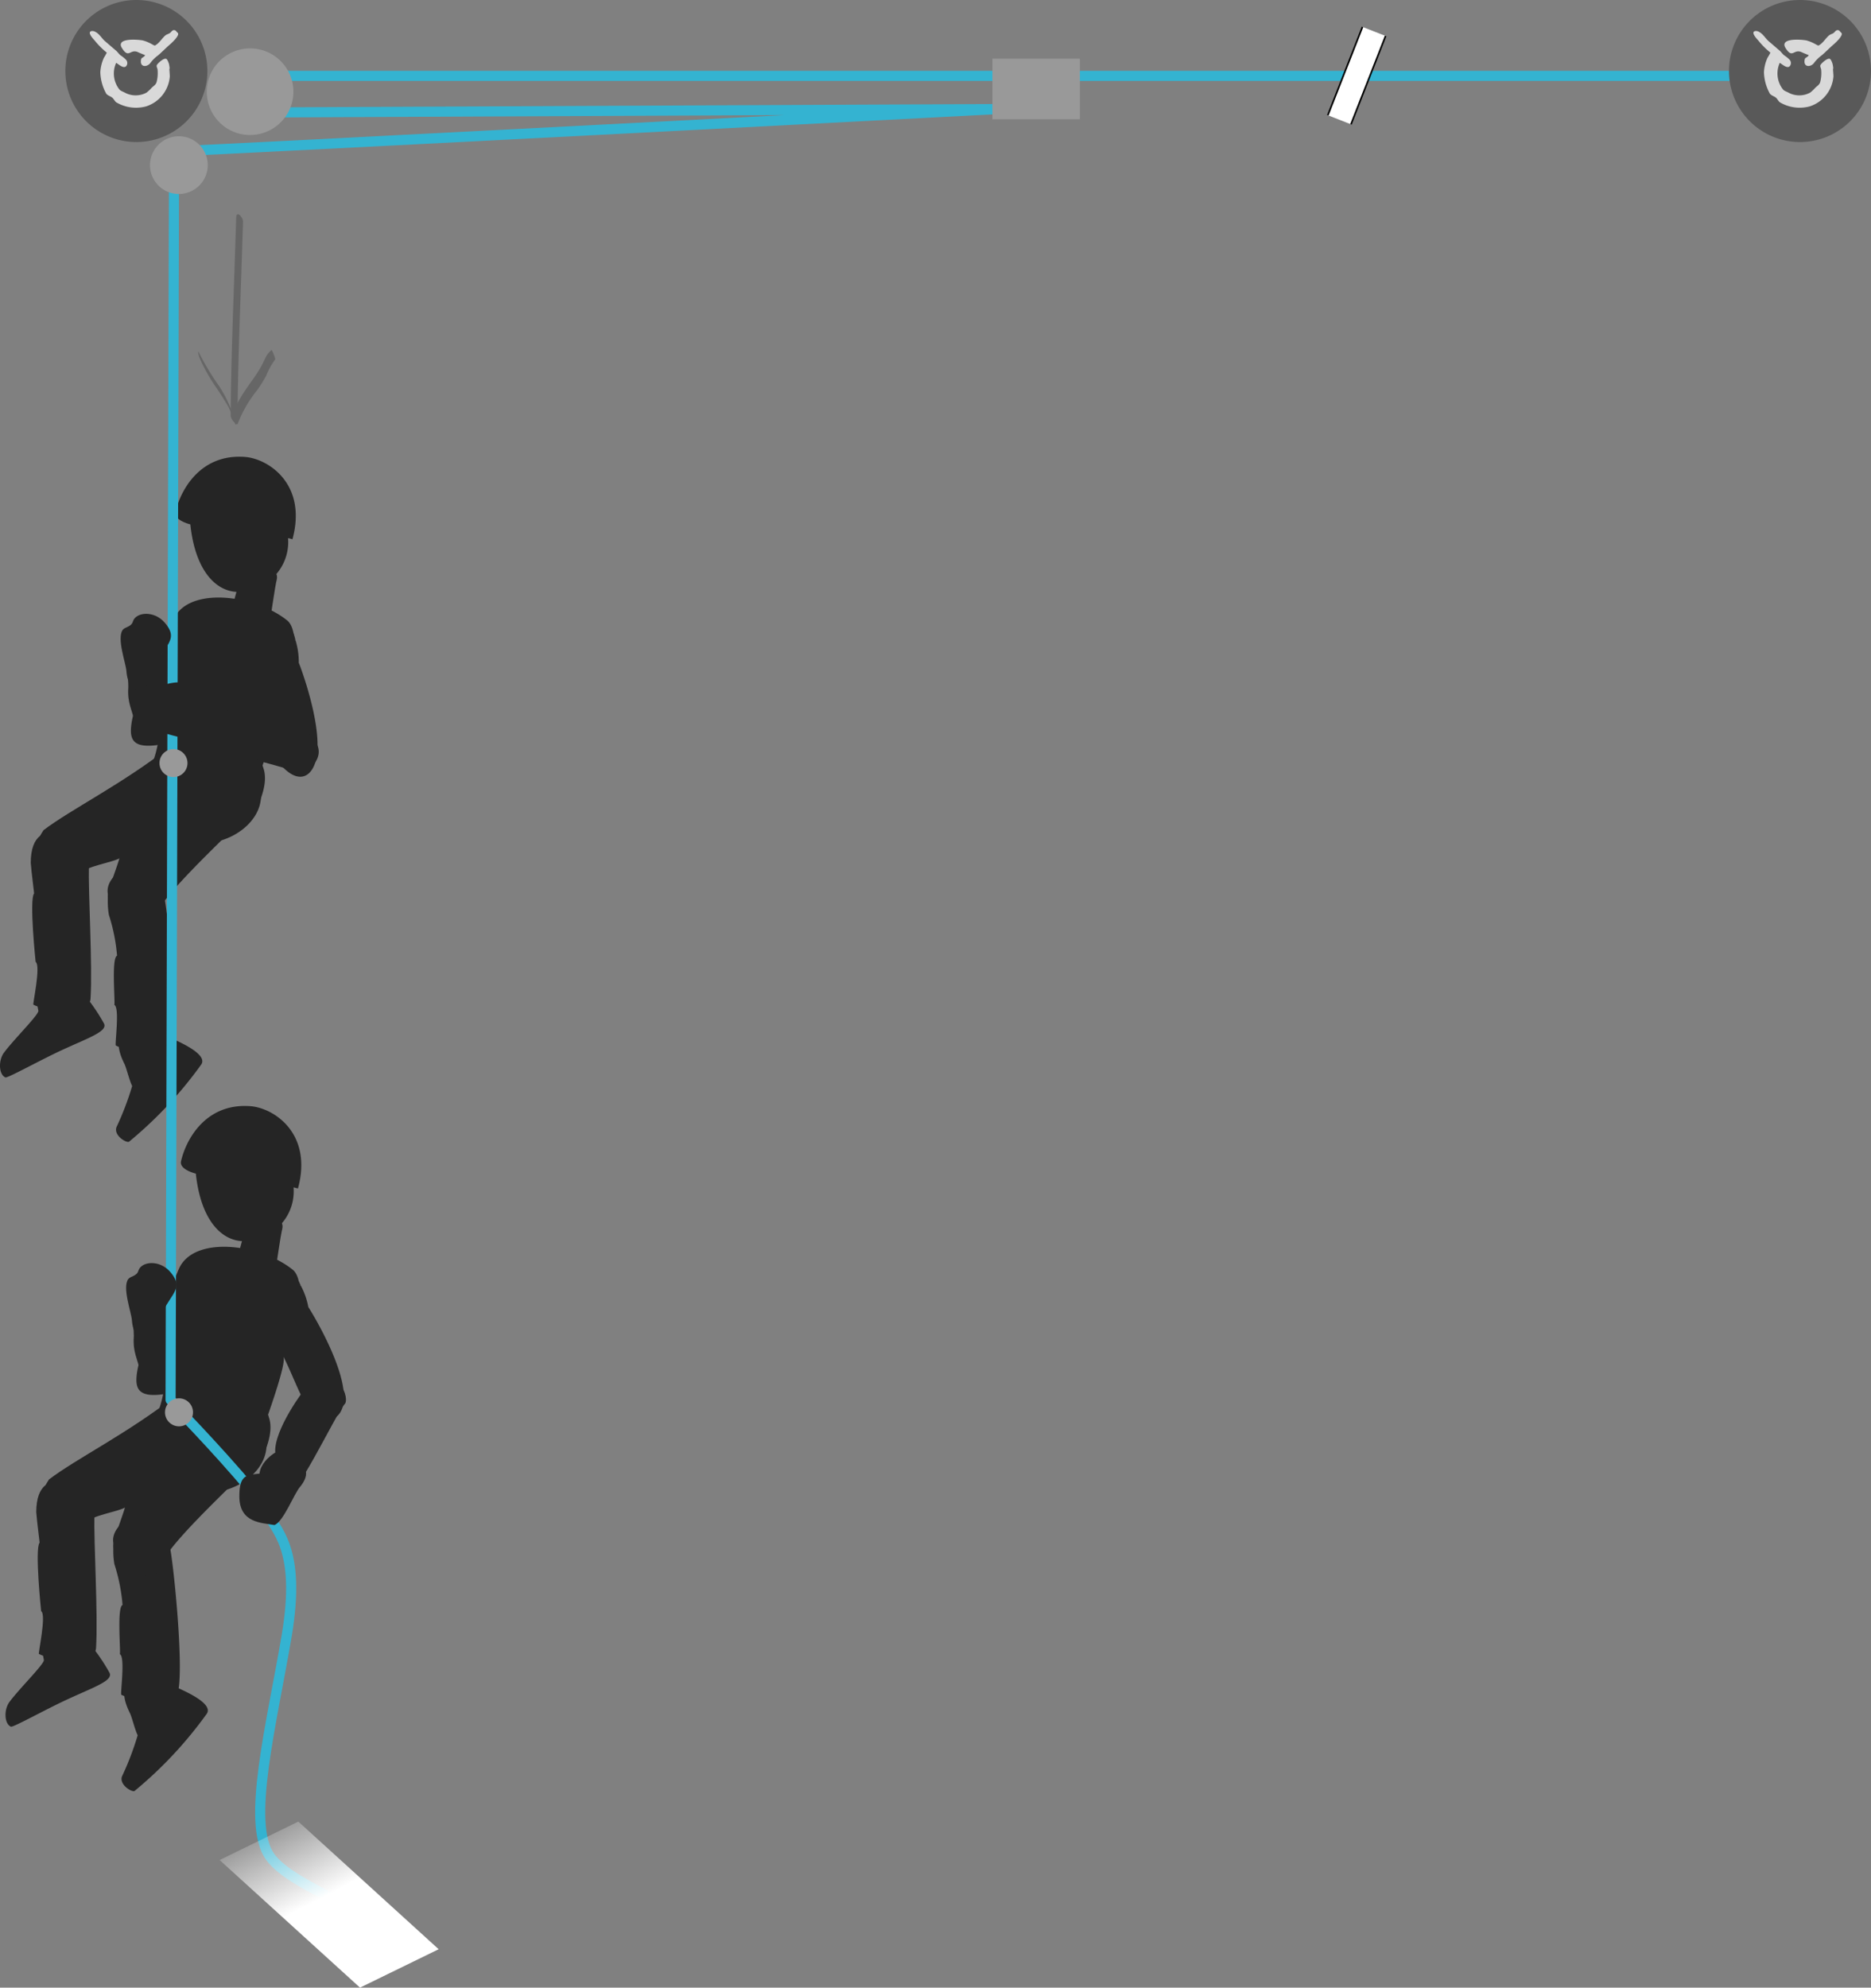 <svg xmlns="http://www.w3.org/2000/svg" xmlns:xlink="http://www.w3.org/1999/xlink" viewBox="0 0 194.421 206.515"><rect x="0" y="0" width="194.421" height="206.515" fill="#808080" stroke="none"/><defs><linearGradient id="linear-gradient" x1="3996.514" y1="6564.934" x2="3987.752" y2="6553.106" gradientTransform="matrix(0.901, 0.032, -0.169, 0.758, -2455.569, -4908.106)" gradientUnits="userSpaceOnUse"><stop offset="0" stop-color="#fff"/><stop offset="1" stop-color="#fff" stop-opacity="0"/></linearGradient></defs><g id="Calque_2" data-name="Calque 2"><g id="Calque_1-2" data-name="Calque 1"><path d="M3.986,105.012c.077.403-2.6,3.018-3.629,4.435-.562.874-.439,2.253.218,2.5.36.015,3.532-1.77,5.918-2.869,2.75-1.269,4.708-1.917,4.316-2.729a19.143,19.143,0,0,0-3.007-4.067c-.779-.95-1.582-1.508-2.861-.699C3.662,102.395,3.514,102.573,3.986,105.012Z" fill="#252525"/><path d="M3.537,92.836c.04.086-.258-2.068-.342-3.179.009-2.946,1.465-3.518,3.484-3.235S9.249,89.431,9.237,89.818c-.075,3.131.391,10.484.169,13.969-.115,1.806-4.878,1.217-5.933.599-.124.057.81-4.05.229-4.446C3.702,99.94,3.029,93.509,3.537,92.836Z" fill="#252525"/><path d="M17.442,65.76a7.785,7.785,0,0,1,.988-1.914,2.657,2.657,0,0,1,2.414-.96c.79.286,1.92.974,1.613,3.144-.354,2.586-4.388,10.477-6.058,11.375-2.772.381-3.036-.692-2.663-2.655C14.317,71.782,17.559,67.569,17.442,65.76Z" fill="#252525"/><path d="M4.519,86.258c2.906-2.205,8.105-4.74,13.193-8.709,5.313-2.795,8.219,1.736,4.738,6.03-.376-.299-4.939,4.108-6.294,3.919-.264.573-3.392,1.153-3.622,1.607-.651.504-3.976.931-4.006,1.687-1.644,1.626-3.907,1.532-4.912-.279-.68-1.22.312-3.395.903-4.255" fill="#252525"/><path d="M14.79,80.858c3.053-2.753,1.407-12.758,3.313-16.66,1.734-3.349,8.637-2.321,11.818.332,1.829,1.847-.732,8.703-1.04,9.037.302.603-1.414,5.418-1.617,6.022.076-.228.127.814-.166,3.494-.455,4.154-8.018,7.008-11.443,1.453a6.685,6.685,0,0,1-.865-3.678C14.867,80.778,14.865,81.008,14.79,80.858Z" fill="#252525"/><path d="M15.692,107.036c1.993.74,6.067,2.341,5.213,3.576a42.47,42.47,0,0,1-7.493,8.01c-.235.167-1.611-.615-1.313-1.502a29.992,29.992,0,0,0,1.635-4.286c-.287-.561-.596-1.877-.8-2.286C12.184,109.04,11.375,106.486,15.692,107.036Z" fill="#252525"/><path d="M11.883,104.414c.099-.325-.323-4.878.281-5.116a18.822,18.822,0,0,0-.85-4.242,7.989,7.989,0,0,1-.08-2.076c-.364-1.33,1.139-2.936,2.918-2.901,1.595.038,2.897,2.996,2.947,3.256.404,2.095,1.411,12.196.85,14.892-.366,1.771-4.837,1.004-5.904.404-.159.075.434-3.947-.162-4.217" fill="#252525"/><path d="M30.7,66.502c-.119.082-.012-.063,0,0-.721-3.464-3.92-2.341-4.825.644-.455,1.516,1.118,4.164,1.803,6.858.621,2.462.958,4.963,1.792,5.784,1.739,1.722,3.054.813,3.416-1.065.603-3.132-1.407-8.786-1.839-9.865a7.673,7.673,0,0,0-.346-2.357" fill="#252525"/><path d="M12.471,88.574c-.4-.484,4.885-6.162,6.164-7.284a30.449,30.449,0,0,1,3.18-2.804c1.305-.789,7.48-1.292,5.23,4.636-.377,1.003-10.323,9.668-10.91,12.143-1.024,2.818-5.372-.631-4.894-2.458.476-1.825,1.437-3.974,1.23-4.233.082.099.041.056,0,0" fill="#252525"/><path d="M14.01,75.215c-.247-1.54-.799-2.04-.676-3.834.044-.603-.689-4.129,3.013-4.016.879.026,1.583,6.567,2.308,7.626.727,1.059-1.224,3.621-3.863,1.489C14.374,76.139,14.29,75.313,14.01,75.215Z" fill="#252525"/><path d="M28.697,60.487c-.089.362-.558,3.495-.558,3.495s.021,1.189-2.53.926c-2.551-.268-1.552-1.528-1.552-1.528l1.05-3.855s-.069-.884,1.996-.657C29.166,59.093,28.795,60.091,28.697,60.487Z" fill="#252525"/><path d="M25.455,47.475c2.415.185,6.492,2.802,4.937,8.55l-.46-.116a5.087,5.087,0,0,1-3.51,5.257c-3.022,1.238-6.038-.907-6.644-6.684,0,0-1.7-.399-1.545-1.255C18.737,50.96,20.792,47.122,25.455,47.475Z" fill="#252525"/><line x1="26.757" y1="7.884" x2="186.433" y2="7.884" fill="none" stroke="#34b3d1" stroke-linecap="round" stroke-linejoin="round" stroke-width="1.05"/><path d="M14.171,14.758A7.379,7.379,0,1,0,6.791,7.38,7.38,7.38,0,0,0,14.171,14.758Z" fill="#595959"/><path d="M18.333,3.277a.287.287,0,0,0-.301-.144c-.154.028-.237.18-.335.267-.145.124-.37.16-.513.281-.355.3-.638.817-1.061,1.034v.013c-.094.022-.24-.091-.319-.124a4.033,4.033,0,0,0-.992-.41c-.788-.126-2.774-.212-2.139.8.735,1.172.832.021,1.698.441.22.105.492.202.708.3-.091.192-.378.267-.406.39-.226.91.637.883.974.39a3.738,3.738,0,0,1,.777-.762c.436-.369.836-.794,1.274-1.167.168-.148.877-.801.814-1.097C18.494,3.415,18.378,3.33,18.333,3.277Z" fill="#d9d9d9"/><path d="M17.608,7.15c.003.013.018-.054.018-.07a3.436,3.436,0,0,0-.07-.444c-.038-.132-.168-.492-.302-.529-.286-.075-.886.497-.957.655-.064.142.055.321.072.442a3.702,3.702,0,0,1-.089,1.293c-.07.297-.32.435-.513.617a3.858,3.858,0,0,1-.549.514,2.378,2.378,0,0,1-2.21.016c-.209-.126-.475-.185-.618-.369A2.68,2.68,0,0,1,12.069,6.532c.229.105.905.803,1.134.177a.514.514,0,0,0-.088-.478,3.153,3.153,0,0,0-.585-.479c-.178-.138-.305-.349-.478-.495-.375-.318-.736-.636-1.113-.954-.361-.303-.59-.772-1.028-.992a.649.649,0,0,0-.338-.089c-.633.063.161.864.269.992A8.403,8.403,0,0,0,11.096,5.47a5.406,5.406,0,0,1-.3.532,4.206,4.206,0,0,0-.371,1.485,4.83,4.83,0,0,0,.617,2.247c.164.211.461.262.656.442.142.132.228.346.39.46a4.035,4.035,0,0,0,3.078.423,3.558,3.558,0,0,0,2.476-3.079C17.66,7.838,17.583,7.172,17.608,7.15Z" fill="#d9d9d9"/><path d="M187.043,14.758a7.379,7.379,0,1,0-7.38-7.378A7.38,7.38,0,0,0,187.043,14.758Z" fill="#595959"/><path d="M191.205,3.277a.287.287,0,0,0-.301-.144c-.154.028-.237.18-.335.267-.145.124-.37.16-.513.281-.355.3-.638.817-1.061,1.034v.013c-.094.022-.24-.091-.319-.124a4.033,4.033,0,0,0-.992-.41c-.788-.126-2.774-.212-2.139.8.735,1.172.832.021,1.698.441.22.105.492.202.708.3-.091.192-.378.267-.406.39-.226.91.637.883.974.39a3.738,3.738,0,0,1,.777-.762c.436-.369.836-.794,1.274-1.167.168-.148.877-.801.814-1.097C191.365,3.415,191.25,3.33,191.205,3.277Z" fill="#d9d9d9"/><path d="M190.479,7.15c.003.013.018-.054.018-.07a3.436,3.436,0,0,0-.07-.444c-.038-.132-.168-.492-.302-.529-.286-.075-.886.497-.957.655-.064.142.055.321.072.442a3.702,3.702,0,0,1-.089,1.293c-.07.297-.32.435-.513.617a3.858,3.858,0,0,1-.549.514,2.378,2.378,0,0,1-2.21.016c-.209-.126-.475-.185-.618-.369a2.68,2.68,0,0,1-.321-2.744c.229.105.905.803,1.134.177a.514.514,0,0,0-.088-.478,3.153,3.153,0,0,0-.585-.479c-.178-.138-.305-.349-.478-.495-.375-.318-.736-.636-1.113-.954-.361-.303-.59-.772-1.028-.992a.649.649,0,0,0-.338-.089c-.633.063.161.864.269.992a8.403,8.403,0,0,0,1.255,1.255,5.406,5.406,0,0,1-.3.532,4.206,4.206,0,0,0-.371,1.485,4.83,4.83,0,0,0,.617,2.247c.164.211.461.262.656.442.142.132.228.346.39.46a4.035,4.035,0,0,0,3.078.423,3.558,3.558,0,0,0,2.476-3.079C190.532,7.838,190.455,7.172,190.479,7.15Z" fill="#d9d9d9"/><rect x="136.051" y="6.566" width="9.859" height="2.581" transform="translate(82.17 136.225) rotate(-68.575)" fill="#fff"/><line x1="143.983" y1="3.739" x2="140.382" y2="12.917" fill="#fff" stroke="#000" stroke-miterlimit="10" stroke-width="0.171"/><line x1="137.978" y1="11.974" x2="141.58" y2="2.796" fill="#fff" stroke="#000" stroke-miterlimit="10" stroke-width="0.171"/><path d="M25.183,11.694l78.491-.362s-82.967,4.34-84.599,4.34" fill="none" stroke="#34b3d1" stroke-linecap="round" stroke-linejoin="round" stroke-width="1.05"/><path d="M29.878,11.791a4.5,4.5,0,1,0-6.159,1.625A4.512,4.512,0,0,0,29.878,11.791Z" fill="#999"/><rect x="103.125" y="6.101" width="9.087" height="6.291" fill="#999"/><path d="M4.559,172.469c.077.403-2.6,3.018-3.629,4.435-.562.874-.439,2.253.218,2.5.36.015,3.532-1.77,5.918-2.869,2.75-1.269,4.708-1.917,4.316-2.729a19.143,19.143,0,0,0-3.007-4.067c-.779-.95-1.582-1.508-2.861-.699C4.234,169.851,4.086,170.029,4.559,172.469Z" fill="#252525"/><path d="M4.109,160.292c.04.086-.258-2.068-.342-3.179.009-2.946,1.465-3.518,3.484-3.235s2.57,3.009,2.559,3.396c-.075,3.131.391,10.484.169,13.969-.115,1.806-4.878,1.217-5.933.599-.124.057.81-4.05.229-4.446C4.274,167.396,3.602,160.965,4.109,160.292Z" fill="#252525"/><path d="M18.014,133.216a7.785,7.785,0,0,1,.988-1.914,2.657,2.657,0,0,1,2.414-.96c.79.286,1.92.974,1.613,3.144-.354,2.586-4.388,10.477-6.058,11.375-2.772.381-3.036-.692-2.663-2.655C14.889,139.238,18.131,135.025,18.014,133.216Z" fill="#252525"/><path d="M31.935,144.016c2.807-2.548,4.388.891,3.942,1.79-1.199,1.376-5.215,10.383-6.561,9.853-3.799-1.504-2.218-3.833-.714-4.741C28.429,148.613,31.572,144.344,31.935,144.016Z" fill="#252525"/><path d="M5.091,153.714c2.906-2.205,8.105-4.74,13.193-8.709,5.313-2.795,8.219,1.736,4.738,6.03-.376-.299-4.939,4.108-6.294,3.919-.264.573-3.392,1.153-3.622,1.607-.651.504-3.976.931-4.006,1.687-1.644,1.626-3.907,1.532-4.912-.279-.68-1.22.312-3.395.903-4.255" fill="#252525"/><path d="M15.362,148.314c3.053-2.753,1.407-12.758,3.313-16.66,1.734-3.349,8.637-2.321,11.818.332,1.829,1.847-.732,8.703-1.04,9.037.302.602-1.414,5.418-1.617,6.022.076-.228.127.814-.166,3.494-.455,4.154-8.018,7.008-11.443,1.453a6.685,6.685,0,0,1-.865-3.678C15.439,148.234,15.438,148.464,15.362,148.314Z" fill="#252525"/><path d="M16.265,174.493c1.993.74,6.067,2.341,5.213,3.576a42.47,42.47,0,0,1-7.493,8.01c-.235.167-1.611-.615-1.313-1.502a29.993,29.993,0,0,0,1.635-4.286c-.287-.561-.596-1.877-.8-2.286C12.756,176.496,11.947,173.942,16.265,174.493Z" fill="#252525"/><path d="M12.455,171.87c.099-.325-.323-4.878.281-5.116a18.821,18.821,0,0,0-.85-4.242,7.989,7.989,0,0,1-.08-2.076c-.364-1.33,1.139-2.936,2.918-2.901,1.595.038,2.897,2.996,2.947,3.256.404,2.095,1.412,12.196.85,14.892-.366,1.771-4.837,1.004-5.904.404-.159.075.434-3.947-.162-4.217" fill="#252525"/><path d="M31.245,133.554c-.101.103-.024-.06,0,0-1.372-3.261-4.297-1.544-4.611,1.559-.155,1.575,1.897,3.871,3.086,6.385,1.082,2.297,1.893,4.687,2.869,5.333,2.037,1.356,3.153.212,3.148-1.701-.009-3.19-3.067-8.353-3.699-9.329a7.674,7.674,0,0,0-.792-2.247" fill="#252525"/><path d="M13.043,156.03c-.4-.484,4.885-6.162,6.164-7.284a30.446,30.446,0,0,1,3.18-2.804c1.305-.789,7.48-1.292,5.23,4.636-.377,1.003-10.323,9.668-10.91,12.143-1.024,2.818-5.372-.631-4.894-2.458.476-1.825,1.437-3.974,1.23-4.233.082.099.041.056,0,0" fill="#252525"/><path d="M14.582,142.672c-.247-1.54-.799-2.04-.676-3.834.044-.603-.689-4.129,3.013-4.016.879.026,1.583,6.567,2.308,7.626.727,1.059-1.224,3.621-3.863,1.489C14.947,143.595,14.863,142.77,14.582,142.672Z" fill="#252525"/><path d="M29.27,127.943c-.089.362-.558,3.495-.558,3.495s.021,1.189-2.53.926c-2.551-.268-1.552-1.528-1.552-1.528l1.051-3.855s-.069-.884,1.996-.657C29.738,126.549,29.368,127.547,29.27,127.943Z" fill="#252525"/><path d="M26.027,114.932c2.415.185,6.492,2.802,4.937,8.55L30.504,123.366a5.087,5.087,0,0,1-3.51,5.257c-3.022,1.238-6.038-.907-6.644-6.684,0,0-1.7-.399-1.545-1.255C19.309,118.416,21.365,114.578,26.027,114.932Z" fill="#252525"/><path d="M18.076,19.401l-.35,126.047,1.748,1.991s7.34,7.689,8.214,9.612,3.67,3.67,2.097,12.932-4.194,19.398-1.748,22.893,12.366,5.942,11.492,8.913" fill="none" stroke="#34b3d1" stroke-linecap="round" stroke-linejoin="round" stroke-width="1.05"/><path d="M29.93,152.067c-3.06,2.112-5.065-.254-5.059,3.418.013,2.799,2.369,2.723,3.643,2.966.945-.338,2.021-3.227,2.674-3.979C31.189,154.472,33.219,152.161,29.93,152.067Z" fill="#252525"/><circle cx="18.6" cy="146.74" r="1.456" fill="#999"/><path d="M21.18,18.666A3,3,0,1,0,17.075,19.749,3.008,3.008,0,0,0,21.18,18.666Z" fill="#999"/><path d="M13.707,137.164c-.069-.839-1.011-3.371-.39-4.255.244-.337.896-.298,1.066-.881.283-.969,2.208-1.207,3.35.171,1.688,2.022-.612,2.301-1.482,5.916C15.845,139.422,13.914,139.865,13.707,137.164Z" fill="#252525"/><circle cx="18.028" cy="79.284" r="1.456" fill="#999"/><polygon points="30.998 189.262 45.582 202.525 37.409 206.515 22.822 193.256 30.998 189.262" fill="url(#linear-gradient)"/><path d="M13.135,69.708c-.069-.839-1.011-3.371-.39-4.255.244-.337.896-.298,1.066-.881.283-.969,2.208-1.207,3.35.171,1.688,2.022-.612,2.301-1.482,5.916C15.272,71.965,13.341,72.409,13.135,69.708Z" fill="#252525"/><path d="M31.738,76.042c3.119,2.154.13,4.476-.847,4.246-1.612-.854-11.297-2.716-11.087-4.148.601-4.042,3.228-3.032,4.455-1.774C26.464,73.674,31.337,75.763,31.738,76.042Z" fill="#252525"/><path d="M21.846,75.209c-2.752-2.499-.905-4.99-4.48-4.148-2.723.649-2.112,2.926-2.059,4.222.544.844,3.603,1.234,4.483,1.699C19.79,76.981,22.502,78.432,21.846,75.209Z" fill="#252525"/><path d="M24.543,22.618c-.199,6.846-.528,13.693-.576,20.542-.003.462.706,1.234.711.421.048-6.849.377-13.696.576-20.542.014-.464-.688-1.234-.711-.421Z" fill="#666"/><path d="M28.231,36.359a2.474,2.474,0,0,0-.575.672c-.154.284-.279.583-.425.871a14.251,14.251,0,0,1-1.099,1.714c-.394.562-.793,1.121-1.142,1.712a8.319,8.319,0,0,0-.483.936c-.062.143-.098.314-.173.45-.066.12-.152.141-.257.235l.392,1.002a13.101,13.101,0,0,0-1.67-3.792,26.861,26.861,0,0,1-2.108-3.486c-.066-.15-.11-.214-.094-.02a2.759,2.759,0,0,0,.248.77,17.8,17.8,0,0,0,1.629,2.849c.327.492.657.983.957,1.493a5.548,5.548,0,0,1,.663,1.373,10.001,10.001,0,0,0,.392,1.002c.078-.071.104-.107.202-.066l.009-.027a12.884,12.884,0,0,1,1.987-3.462,12.576,12.576,0,0,0,.976-1.553,7.555,7.555,0,0,1,.917-1.661c.069-.078-.095-.441-.124-.524a3.877,3.877,0,0,0-.225-.489Z" fill="#666"/></g></g></svg>